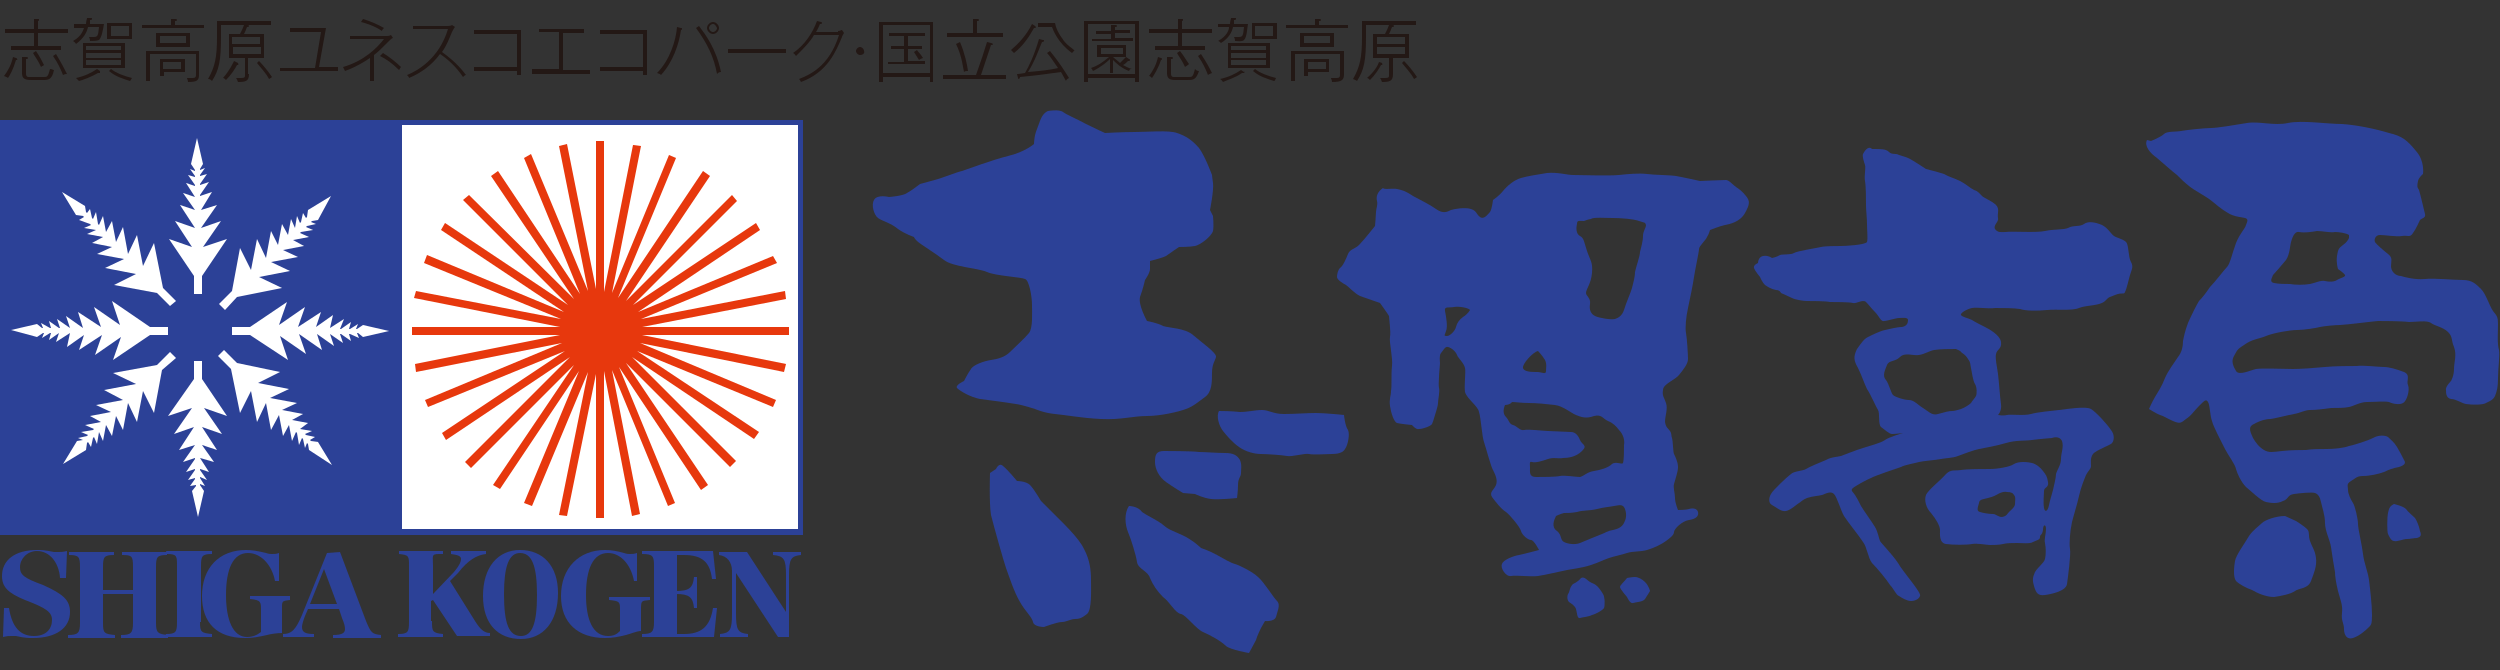 <?xml version="1.0" encoding="utf-8"?>
<!-- Generator: Adobe Illustrator 25.0.1, SVG Export Plug-In . SVG Version: 6.00 Build 0)  -->
<svg version="1.1" id="レイヤー_1" xmlns="http://www.w3.org/2000/svg" xmlns:xlink="http://www.w3.org/1999/xlink" x="0px"
	 y="0px" viewBox="0 0 250 67" style="enable-background:new 0 0 250 67;" xml:space="preserve">
<rect x="0" y="0" width="250" height="67" fill="#333333" stroke="none"/>
<style type="text/css">
	.st0{fill:#FFFFFF;}
	.st1{fill:#E7380D;}
	.st2{fill:#2C4197;}
	.st3{fill:#231815;}
</style>
<g>
	<g>
		<rect y="12" class="st0" width="80.3" height="41.2"/>
		<g>
			<g>
				<polygon class="st1" points="78.9,32.7 64.2,32.7 78.6,29.9 78.5,29.1 64.1,31.9 77.7,26.3 77.3,25.6 63.8,31.2 76,23 
					75.6,22.3 63.3,30.5 73.7,20.1 73.2,19.5 62.6,30.1 71,17.6 70.3,17.1 61.8,29.8 67.6,15.8 66.9,15.5 61.2,29.3 64.1,14.6 
					63.3,14.5 60.4,29.2 60.4,14.1 59.6,14.1 59.6,28.9 56.7,14.4 55.9,14.6 58.8,29.1 53.1,15.4 52.4,15.8 58,29.4 49.8,17.1 
					49.1,17.6 57.4,29.9 46.9,19.5 46.3,20 56.8,30.5 44.5,22.3 44.1,23 56.4,31.2 42.7,25.5 42.4,26.3 56.1,31.9 41.6,29.1 
					41.4,29.8 56,32.7 41.2,32.7 41.2,33.5 56,33.5 41.5,36.4 41.6,37.2 56.2,34.3 42.5,40 42.8,40.7 56.5,35.1 44.2,43.3 44.6,44 
					57,35.7 46.5,46.2 47.1,46.8 57.4,36.5 49.3,48.5 50,48.9 57.9,37.1 52.4,50.3 53.2,50.6 58.8,37.2 55.9,51.5 56.7,51.6 
					59.6,37.4 59.6,51.8 60.4,51.8 60.4,37.1 63.2,51.6 64,51.4 61.2,37 66.8,50.6 67.5,50.3 61.9,36.7 70.1,49 70.8,48.5 
					62.6,36.3 73,46.7 73.6,46.1 63.2,35.7 75.4,43.9 75.9,43.2 63.7,35.1 77.3,40.7 77.6,40 64,34.3 78.4,37.2 78.6,36.4 
					64.2,33.5 78.9,33.5 				"/>
				<path class="st2" d="M80,12H39.9h0h-0.2h0H0.3H0v0.3v40.9v0.3h0.3h39.3h0h0.2h0H80h0.3v-0.3V12.2V12H80 M79.8,12.5v40.4H40.2
					V12.5H79.8 M20.2,27.6L20.2,27.6v1.8h-0.8l0-1.8l0,0l-2.5-3.7l2.3,0.8l-1.7-2.6l2,0.7l-1.5-2.3l1.5,0.5l-1.2-1.7l1.2,0.4v0
					l-0.9-1.4l0.9,0.3l0-0.1l-0.7-1l0.7,0.2v-0.1L19,16.9l0.5,0.2l0-0.1l-0.4-0.6l0.6-2.6l0.6,2.6L20,16.9l0,0.1l0.5-0.2l-0.5,0.7
					v0.1l0.7-0.2l-0.7,1l0,0.1l0.9-0.3l-0.9,1.3l0,0.1l1.2-0.4L20.1,21v0l1.6-0.5l-1.6,2.3v0l2-0.7l-1.8,2.6l2.4-0.8L20.2,27.6
					 M16.3,28.8L16.3,28.8l1.3,1.3L17,30.6l-1.3-1.3l0,0l-4.3-0.8l2.2-1.1l-3.1-0.6l1.9-0.9l-2.7-0.5l1.5-0.7l-2-0.4l1.1-0.6l0,0
					l-1.6-0.3l0.9-0.4l0,0l-1.2-0.2l0.7-0.3l-0.1-0.1L7.9,22l0.5-0.3l-0.1-0.1l-0.7-0.1l-1.4-2.3l2.3,1.4l0.1,0.6l0.1,0.1L9,20.9
					l0.2,0.9l0.1,0.1l0.3-0.7l0.2,1.2l0.1,0.1l0.4-0.9l0.3,1.6l0,0l0.6-1.1l0.4,2.1l0,0l0.7-1.5l0.5,2.7l0,0l0.9-1.9l0.6,3.1
					l1.1-2.3L16.3,28.8 M15,32.7L15,32.7h1.8v0.8l-1.8,0v0l-3.7,2.5l0.8-2.3l-2.6,1.8l0.7-2l-2.3,1.5l0.5-1.5l-1.7,1.2L7,33.3h0
					l-1.4,0.9l0.3-0.9H5.9l-1,0.7l0.2-0.7H5l-0.8,0.5l0.2-0.5H4.3l-0.6,0.4L1.1,33l2.6-0.6l0.5,0.4l0.1,0l-0.2-0.5L5,32.8h0.1
					l-0.2-0.7l1,0.7l0.1,0l-0.3-0.9L7,32.8H7l-0.4-1.2l1.7,1.2h0l-0.5-1.6l2.3,1.5h0l-0.7-2l2.6,1.8l-0.8-2.4L15,32.7 M15.7,36.5
					L15.7,36.5l1.3-1.3l0.6,0.6L16.2,37l0,0l-0.8,4.3l-1.1-2.2l-0.6,3.1l-0.9-1.9l-0.5,2.7l-0.7-1.4l-0.4,2l-0.6-1.1h0l-0.3,1.6
					l-0.4-0.9l0,0l-0.2,1.2l-0.3-0.7l-0.1,0.1l-0.2,0.9l-0.3-0.5l-0.1,0.1l-0.1,0.7l-2.3,1.4l1.4-2.3l0.6-0.1L8.3,44l-0.5-0.2
					l0.9-0.2l0.1-0.1l-0.7-0.3L9.3,43l0.1-0.1l-0.9-0.4l1.6-0.3l0,0L9,41.6l2.1-0.4l0,0l-1.5-0.7l2.7-0.5l0,0L10.4,39l3.2-0.6
					l-2.3-1.1L15.7,36.5 M19.4,37.9L19.4,37.9v-1.8h0.8l0,1.8h0l2.5,3.7l-2.3-0.8l1.8,2.6l-2-0.7l1.5,2.3l-1.5-0.5l1.2,1.7L20,45.8
					v0l0.9,1.4L20,46.9v0.1l0.7,1L20,47.7v0.1l0.5,0.8L20,48.4v0.1l0.4,0.6l-0.6,2.6l-0.6-2.6l0.4-0.5l0-0.1L19,48.6l0.5-0.7l0-0.1
					L18.8,48l0.7-1l0-0.1l-0.9,0.3l0.9-1.3v-0.1l-1.2,0.4l1.2-1.7v0L17.9,45l1.5-2.3v0l-2,0.7l1.8-2.6l-2.4,0.8L19.4,37.9
					 M23.1,36.9L23.1,36.9l-1.3-1.3l0.6-0.6l1.3,1.3l0,0l4.3,0.9l-2.2,1.1l3.1,0.6l-1.9,0.9l2.7,0.5l-1.5,0.7l2.1,0.4l-1.1,0.6l0,0
					l1.6,0.3L30,42.9l0,0l1.2,0.2l-0.7,0.3l0.1,0.1l0.9,0.2L31,44l0.1,0.1l0.7,0.1l1.4,2.3L30.9,45l-0.1-0.6l-0.1-0.1l-0.2,0.5
					l-0.2-0.9l-0.1-0.1l-0.3,0.7l-0.2-1.2l-0.1-0.1l-0.4,0.9l-0.3-1.6l0,0l-0.6,1.1l-0.4-2.1l0,0L27.1,43l-0.5-2.7l0,0l-0.9,1.9
					l-0.6-3.1L24,41.3L23.1,36.9 M25,33.5L25,33.5h-1.8v-0.8l1.8,0v0l3.7-2.5l-0.8,2.3l2.6-1.8l-0.7,2l2.3-1.5l-0.5,1.5l1.7-1.2
					L33,32.8h0l1.4-0.9L34,32.9l0.1,0l1-0.7l-0.2,0.7H35l0.8-0.5l-0.2,0.5h0.1l0.6-0.4l2.6,0.6l-2.6,0.6l-0.5-0.4h-0.1l0.2,0.5
					L35,33.4l-0.1,0l0.2,0.7l-1-0.7l-0.1,0l0.3,0.9L33,33.4H33l0.4,1.2l-1.7-1.2h0l0.5,1.6l-2.3-1.6l0,0l0.7,2l-2.6-1.8l0.8,2.4
					L25,33.5 M23.7,29.7L23.7,29.7L22.5,31l-0.6-0.6l1.3-1.3l0,0l0.8-4.3l1.1,2.2l0.6-3.1l0.9,1.9l0.5-2.7l0.7,1.4l0.4-2.1l0.6,1.1
					l0,0l0.3-1.6l0.4,0.9l0,0l0.2-1.2l0.3,0.7l0.1-0.1l0.2-0.9l0.3,0.5l0.1-0.1l0.1-0.7l2.3-1.4L31.8,22l-0.6,0.1l-0.1,0.1l0.5,0.2
					l-0.9,0.2l-0.1,0.1l0.7,0.3l-1.2,0.2L30,23.3l0.9,0.4L29.3,24l0,0l1.1,0.6L28.3,25l0,0l1.5,0.7l-2.7,0.5l0,0l1.9,0.9l-3.1,0.6
					l2.3,1.1L23.7,29.7z"/>
				<g>
					<path class="st2" d="M52,55.3c1.2,0,1.7,1.3,1.7,4.2c0,2.9-0.5,4.1-1.6,4.1c-1.2,0-1.7-1.2-1.7-4.2
						C50.4,56.6,50.9,55.3,52,55.3 M52,55c-2.2,0-3.7,1.7-3.7,4.6c0,2.8,1.5,4.3,3.8,4.3c2.2,0,3.7-1.7,3.7-4.6
						C55.8,56.6,54.3,55,52,55z"/>
					<path class="st2" d="M6,57.8c-0.1-1.5-1-2.7-2.3-2.7c-1,0-1.7,0.8-1.7,1.6c0,0.8,0.4,1.1,2.3,1.8C6.3,59.4,7,60,7,61.2
						c0,1.6-1.4,2.6-3.7,2.6c-0.5,0-0.8,0-1.7-0.2c-0.2,0-0.3,0-0.5,0c-0.3,0-0.4,0-0.8,0.1l0.1-2.9h0.5c0.3,1.9,1.1,2.8,2.5,2.8
						c1.2,0,1.8-0.7,1.8-1.6c0-0.8-0.6-1.2-2.7-2c-1.7-0.7-2.3-1.3-2.3-2.4C0.2,56,1.5,55,3.7,55c0.5,0,0.7,0,1.7,0.2
						c0.2,0,0.3,0,0.5,0c0.2,0,0.4,0,0.8-0.1l-0.1,2.7H6z"/>
					<path class="st2" d="M13.3,59v-2.3c0-1.1-0.1-1.2-1.1-1.2v-0.3h4.5v0.3c-1,0-1.1,0.2-1.1,1.2v5.6c0,1,0.2,1.1,1.2,1.2v0.3h-4.7
						v-0.3c1,0,1.2-0.2,1.2-1.2v-2.9h-3v2.9c0,1,0.1,1.1,1.2,1.2v0.3H6.8v-0.3c1,0,1.2-0.2,1.2-1.2v-5.6c0-1-0.1-1.2-1.1-1.2v-0.3
						h4.5v0.3c-1,0-1.1,0.2-1.1,1.2V59H13.3z"/>
					<path class="st2" d="M20,62.2c0,1,0.1,1.1,1.2,1.2l0,0.3h-4.7l0.1-0.3c1,0,1.1-0.2,1.1-1.2v-5.6c0-1,0-1.2-1-1.2l-0.1-0.3h4.6
						l0,0.3c-1,0-1.1,0.2-1.1,1.2V62.2z"/>
					<path class="st2" d="M27.5,58.1c-0.3-1.6-1.4-2.8-2.7-2.8c-1.5,0-2.2,1.6-2.2,4.2c0,2.5,0.7,4.2,2.1,4.2c0.6,0,1-0.2,1.4-0.5
						V61c0-0.8,0-1-1.1-1.1v-0.3h4V60c-0.9,0.1-0.8,0.1-0.8,1.2v1c0,0.5,0,0.8,0,1.1c-0.4,0-1.2,0.1-1.5,0.2
						c-0.9,0.2-1.4,0.3-2.2,0.3c-2.8,0-4.3-1.5-4.3-4.2c0-2.8,1.7-4.6,4.4-4.6c0.6,0,1.2,0.1,2,0.3c0.3,0.1,0.4,0.1,0.6,0.1
						c0.3,0,0.4,0,0.7-0.1v2.8H27.5z"/>
					<path class="st2" d="M33.7,60.4h-2.7l1.4-3.5L33.7,60.4 M33.9,60.9l0.3,0.9c0.2,0.5,0.3,0.8,0.3,1.1c0,0.4-0.3,0.6-1.2,0.6v0.3
						h4.8v-0.3c-0.9-0.1-1-0.2-1.5-1.4l-2.6-6.9l-1.3,0.1l-2.5,6.2c-0.6,1.4-1,1.9-1.9,1.9v0.3h3.1v-0.3c-0.9,0-1.2-0.2-1.2-0.7
						c0-0.2,0.1-0.6,0.3-1.1l0.3-0.7H33.9z"/>
					<path class="st2" d="M43.2,62.1c0,1,0,1.2,1.1,1.3v0.3h-4.5v-0.3c1,0,1.1-0.2,1.1-1.2v-5.6c0-1,0-1.1-1-1.2v-0.3h4.4v0.3
						c-0.1,0-0.3,0-0.4,0c-0.8,0-0.6,0.2-0.6,1.2l0,2.8l2.1-2.2c0.5-0.6,0.7-1,0.7-1.3c0-0.3-0.3-0.4-1-0.5v-0.3h3.5v0.3
						c-0.9,0.1-1.8,0.6-2.8,1.9L45,58.1l2.5,4c0.5,0.8,0.9,1.2,1.5,1.2v0.3h-3.3L43.3,60l-0.2,0.1V62.1z"/>
					<path class="st2" d="M63.4,58.1c-0.3-1.6-1.3-2.8-2.6-2.8c-1.5,0-2.2,1.6-2.2,4.2c0,2.5,0.7,4.1,2.2,4.1c0.6,0,0.9-0.2,1.2-0.5
						v-2.1c0-0.8,0-0.9-1.1-1v-0.3H65V60c-0.9,0.1-0.9,0-0.9,1.1v1c0,0.5,0,0.8,0,1c-0.4,0-1.1,0.3-1.5,0.4
						c-0.8,0.2-1.4,0.3-2.1,0.3c-2.7,0-4.4-1.5-4.4-4.2c0-2.8,1.8-4.6,4.4-4.6c0.6,0,1.2,0.1,1.9,0.3c0.3,0.1,0.4,0.1,0.6,0.1
						c0.2,0,0.4,0,0.7-0.1v2.8H63.4z"/>
					<path class="st2" d="M71.6,57.9h-0.4c-0.2-1.7-1-2.4-2.8-2.4h-0.7v3.6h-0.1c1.3,0,1.7-0.3,1.8-1.4h0.3v3.1h-0.3
						c-0.1-1.1-0.5-1.4-1.8-1.4h0.1v4h0.7c1.7,0,2.6-0.7,2.9-2.6h0.4l-0.3,2.9h-7.2v-0.3c1,0,1.2-0.2,1.2-1.2v-5.6
						c0-1-0.1-1.2-1.2-1.2v-0.3h7.1L71.6,57.9z"/>
					<path class="st2" d="M77.8,63.7l-4.2-6.4v4.1c0,1.6,0.2,1.9,1.2,2v0.3H72v-0.3c1-0.1,1.2-0.4,1.2-2v-4.3c0-0.9-0.5-1.5-1.3-1.6
						v-0.3h2.8l3.9,6v-3.7c0-1.6-0.2-1.9-1.3-2v-0.3h2.8v0.3c-1,0.1-1.2,0.4-1.2,2v6.2H77.8z"/>
				</g>
				<g>
					<path class="st2" d="M104.8,11.1c-0.7,0.3-0.8,1.1-1.1,1.8c-0.3,0.7-0.3,1.5-0.3,1.5s-0.9,0.8-2.6,1.2c-1.6,0.4-4,1.3-4.6,1.5
						c-0.5,0.1-2,0.7-2.4,0.8C93.5,18,92,18.4,92,18.4s-0.9,0.7-1.3,0.9c-0.4,0.3-1.8,0.4-1.8,0.4s-1.2-0.3-1.5,0.3
						c-0.3,0.5,0,1.5,0.4,1.8c0.4,0.3,1.3,0.5,2,1.1c0.7,0.5,1.6,0.8,1.6,0.8s0,0.1,0.3,0.4c0.3,0.3,1.8,1.2,2.7,1.9
						c0.9,0.7,3.4,0.8,4.3,1.2c0.9,0.4,3.4,0.5,3.8,0.7c0.4,0.1,0.7,1.7,0.7,2.6c0,0.8,0.1,2.3-0.3,2.8c-0.4,0.5-1.3,1.3-1.9,1.9
						c-0.5,0.5-1.2,0.7-1.9,0.8c-0.7,0.1-1.8,0.5-2,0.9c-0.3,0.4-0.7,1.2-0.7,1.2s-0.9,0.4-0.7,0.7c0.3,0.3,1.3,0.9,2.3,1.1
						c0.9,0.1,3,0.4,3.6,0.5c0.7,0.1,1.9,0.5,1.9,0.5s0.9,0.4,2,0.5c1.1,0.1,2.6,0.4,4.6,0.5c2,0.1,3.2-0.3,4.6-0.3
						c1.3,0,3.1-0.4,3.9-0.7c0.8-0.3,1.2-0.7,1.9-1.2c0.7-0.5,0.7-1.5,0.7-2.4c0-0.9,0.3-1.2,0.4-1.6c0.1-0.4-1.5-1.5-2.3-2.2
						c-0.8-0.7-2.4-0.7-3-0.9c-0.5-0.3-1.6-0.5-1.6-0.5s-0.9-1.6-0.7-2.4c0.3-0.8,0.5-1.7,0.5-1.7s0.5-0.7,0.5-1.1
						c0-0.4,0-0.8,0-0.8s1.2-0.3,1.6-0.5c0.4-0.3,1.3-0.9,1.3-0.9s1.1,0,1.6-0.1c0.5-0.1,1.6-0.9,1.8-1.5c0.1-0.5,0-1.5,0-1.5
						L121,21c0,0,0.4-2,0.3-2.7c-0.1-0.7-0.1-0.8-0.1-0.8s-0.7-1.9-1.3-2.7c-0.7-0.8-1.3-1.2-2.2-1.5c-0.8-0.3-3-0.1-4.2-0.1
						c-1.2,0-3,0.1-3,0.1s-0.9-0.4-1.9-0.9c-0.9-0.5-1.9-0.9-2.3-1.2C105.9,10.9,104.8,11.1,104.8,11.1z"/>
					<path class="st2" d="M99,47.3c0,0-0.1,3,0.1,4.2c0.3,1.2,1.2,4.4,1.5,5.3c0.3,0.8,0.8,2.4,1.4,3.4c0.5,0.9,1.2,1.5,1.3,2
						c0.1,0.5,1.1,0.5,1.1,0.5s1.3-0.5,1.8-0.5c0.4,0,0.9-0.3,1.3-0.3c0.4,0,0.7-0.1,1.2-0.5c0.5-0.4,0.4-2.4,0.4-3.4
						c0-0.9-0.1-2-0.7-3.1c-0.5-1.1-2.2-2.7-3-3.5c-0.8-0.8-1.3-1.3-1.3-1.3s-0.7-1.2-1.1-1.6c-0.4-0.4-1.3-0.4-1.3-0.4
						s-0.9-1.1-1.4-1.5c-0.4-0.4-0.7,0.3-0.7,0.3L99,47.3z"/>
					<path class="st2" d="M112.9,50.6c-0.5,0.7-0.4,1.9-0.1,2.6c0.3,0.7,0.8,2.3,0.9,3c0.1,0.7,1.1,0.9,1.3,1.6
						c0.3,0.7,0.7,1.3,1.3,1.9c0.7,0.5,1.2,1.6,1.8,1.7c0.5,0.1,1.5,1.5,2.2,1.8c0.7,0.3,1.8,0.9,2.3,1.4c0.5,0.4,2.3,0.7,2.3,0.7
						s0.5-0.9,0.7-1.3c0.1-0.4,0.5-1.2,0.5-1.2l0.4-0.7c0,0,0.9,0.1,1.1-0.4c0.1-0.5,0.5-1.2,0.1-1.6c-0.4-0.4-1.3-1.9-1.9-2.4
						c-0.5-0.5-1.9-1.2-2.3-1.3c-0.4-0.1-1.1-0.5-1.8-0.9c-0.7-0.4-1.6-0.7-1.6-0.7s-0.8-0.8-1.9-1.3c-1.1-0.5-1.3-0.5-2-1.1
						c-0.7-0.5-1.6-0.9-2-1.2C113.8,50.6,112.9,50.6,112.9,50.6z"/>
					<path class="st2" d="M116.4,45.1c-0.8,0-0.9,0.4-0.9,1.1c0,0.7,0.4,1.5,1.1,2c0.7,0.5,1.7,1.1,1.7,1.1l1.2,0.1
						c0,0,0.8,0.4,1.6,0.5c0.8,0.1,2.6-0.1,2.6-0.1s0.1-0.7,0.1-1.3c0-0.7,0.3-0.8,0.3-1.2c0-0.4,0.1-0.8-0.1-1.3
						c-0.3-0.5-0.7-0.7-1.5-0.7c-0.8,0-2-0.1-2.6-0.1C119.3,45.1,116.4,45.1,116.4,45.1z"/>
					<path class="st2" d="M121.9,41.1c-0.3,0.5,0,1.5,0.4,2c0.4,0.5,0.9,1.1,1.6,1.6c0.7,0.5,1.6,0.7,2.2,0.7c0.5,0,2.1,0.1,2.6,0.2
						c0.5,0.1,1.8-0.3,2.2-0.2c0.4,0.1,1.8,0,2.3,0c0.5,0,1.1-0.1,1.3-0.5c0.3-0.4,0.5-1.5,0.3-1.9c-0.3-0.4-0.4-1.5-0.4-1.5
						s-1.9-0.2-2.8-0.2c-0.9,0-2.1,0.1-3.2,0.1c-1.1,0-1.5-0.4-2.2-0.4c-0.7,0-1.4,0.2-2.2,0.2C123.2,41.1,121.9,41.1,121.9,41.1z"
						/>
					<path class="st2" d="M139.7,18.9c0.4,0.1,0.7,0.1,1.6,0.7c0.9,0.5,1.6,0.8,2.3,1.3c0.7,0.5,1.1,0.3,1.5,0.1
						c0.3-0.1,1.4-0.3,2-0.1c0.6,0.2,0.5,0.5,0.9,0.8c0.4,0.3,0.8-0.3,1-0.5c0.2-0.3,0.3-1.2,0.3-1.2s0.6-0.4,1-0.9
						c0.4-0.5,1.1-1.1,1.8-1.3c0.7-0.2,1.4-0.3,2.6-0.5c1.1-0.1,2,0.2,2.6,0.2c0.7,0,3.6,0.1,4.6,0c0.9-0.1,2-0.2,2.8-0.1
						c0.7,0.1,2.3,0.1,2.9,0.2c0.6,0.1,2.4,0.5,2.4,0.5s2.2-0.1,2.6-0.1c0.3,0,0.7,0.5,1,0.7c0.3,0.2,0.6,0.4,1,0.9
						c0.4,0.5,0.4,0.8-0.1,1.7c-0.5,0.9-1.5,1.1-2,1.2c-0.5,0.1-1.5,0.5-1.5,0.5s-0.1,0.4-0.3,0.7c-0.1,0.3-0.8,0.9-0.8,1.2
						c0,0.3-0.4,2.1-0.5,2.8c-0.1,0.7-0.4,2.2-0.6,3.1c-0.2,0.9-0.3,2-0.2,2.5c0.1,0.5,0.2,2.2,0.2,2.6c0,0.5-0.5,1.1-0.9,1.6
						c-0.4,0.5-1.6,0.9-1.6,1.5c-0.1,0.6,0.1,0.7,0.3,1.3c0.2,0.6-0.1,1.3-0.1,1.9c0.1,0.6,0.3,0.6,0.5,0.9c0.2,0.3,0.1,0.5,0.2,0.7
						c0.1,0.3,0.1,1.4,0.2,1.6c0.1,0.2,0.4,0.8,0.4,1.3c0,0.5-0.3,1.3-0.4,1.7c-0.1,0.4,0.1,0.9,0.1,1.4c0,0.5,0.3,1.2,0.3,1.2
						s0.8,0,1.1-0.1c0.3-0.1,0.8-0.1,0.9,0.3c0.1,0.4-0.2,0.7-0.9,0.8c-0.7,0.1-1.5,0.9-1.5,1.2c0,0.3-0.4,0.6-0.8,0.9
						c-0.4,0.3-1.2,0.7-1.9,0.9c-0.7,0.2-1.4,0.1-2,0.3c-0.6,0.2-1.2,0.3-1.8,0.5c-0.6,0.2-0.9,0.4-1.8,0.7
						c-0.9,0.3-1.9,0.4-2.4,0.5c-0.5,0.1-2.2,0.5-2.9,0.6c-0.7,0.1-2.2-0.1-2.7,0c-0.5,0.1-1.1-0.8-0.9-1.2c0.1-0.4,1.1-0.8,1.7-0.9
						c0.5-0.1,2-0.5,2-0.5s-0.5-1-0.8-1c-0.3,0-0.9-0.5-1-0.9c-0.1-0.4-1.1-1.6-1.5-1.9c-0.5-0.3-1.1-1.1-1.4-1.5
						c-0.3-0.5,0.2-0.7,0.4-1.2c0.2-0.5-0.1-1.1-0.3-1.5c-0.2-0.3-0.7-2.2-0.9-2.8c-0.2-0.5-0.3-2.4-0.5-3c-0.1-0.6-1.2-1.3-1.4-2
						c-0.1-0.7,0.1-2,0-2.4c-0.1-0.5-0.7-1-0.8-1.3c-0.1-0.3-0.5-0.7-0.9-0.8c-0.3-0.1-0.5,0.4-0.7,0.6c-0.2,0.2-0.1,1-0.1,1
						s-0.2,2.2-0.1,2.5c0.1,0.3-0.1,1.2-0.1,1.5c0,0.3-0.3,1.2-0.3,1.2s-0.2,0.7-0.3,0.9c-0.1,0.2-0.9,0.5-1.3,0.5
						c-0.3,0.1-0.7-0.4-0.7-0.4s-1.1-0.1-1.5-0.2c-0.3-0.1-0.6-1-0.7-1.7c-0.1-0.7,0.1-1,0.1-1.5c0.1-0.5,0-1.7,0.1-2.5
						c0.1-0.8-0.3-2.4-0.2-2.9c0.1-0.5-0.1-1.9-0.1-2.1c-0.1-0.2-0.9-1.3-0.9-1.3s-1.4-0.5-2-0.7c-0.6-0.3-1.1-0.9-1.4-1.1
						c-0.2-0.1-0.9-0.5-0.9-0.8c0-0.3,0.1-0.7,0.3-0.9c0.3-0.2,0.6-0.9,0.8-1.4c0.2-0.5,0.7-0.5,1.1-0.9c0.5-0.5,1.6-1.9,1.6-1.9
						s0.1-1.1,0.1-1.4c0-0.3,0.2-0.7,0.1-1.1c-0.1-0.4,0-0.9,0.6-1.3C138.4,19,139.3,18.8,139.7,18.9 M147,31
						c-0.1-0.2-1.1-0.4-1.6-0.3c-0.5,0.1-1-0.1-0.9,0.4c0.1,0.5,0.3,1.6,0.1,2c-0.1,0.4-0.3,0.5,0.1,0.5c0.3,0,0.8-0.5,0.9-0.9
						c0.1-0.4,0.3-0.7,0.7-1C146.8,31.4,147,31,147,31 M158.4,22.1c-0.5,0-0.7-0.1-0.7,0.3c-0.1,0.4-0.1,1,0.3,1.2
						c0.4,0.2,0.4,0.6,0.7,1.5c0.3,0.9,0.6,1.1,0.5,2.2c-0.1,1.1-0.6,1.6-0.6,2c0,0.3,0.5,0.5,0.4,1.1c-0.1,0.6,0.1,1,0.5,1.2
						c0.4,0.2,1.6,0.4,2,0.3c0.3-0.1,0.7-0.3,0.9-0.9c0.2-0.7,0.7-1.8,0.8-2.2c0.1-0.4,0.3-1.1,0.3-1.6c0.1-0.5,0.5-1.6,0.5-2
						c0.1-0.4,0.3-1.1,0.3-1.6c0-0.5,0.3-0.8,0.3-1.1c-0.1-0.3-0.1-0.2-0.7-0.4c-0.5-0.2-1.8-0.3-2.6-0.3c-0.8,0-2-0.1-2.2,0.1
						C158.9,21.9,158.4,22.1,158.4,22.1 M153.8,35.1c-0.5,0.1-1.6,1.3-1.5,1.7c0.1,0.4,0.9,0.4,1.4,0.4c0.5,0,0.9,0.3,0.9-0.1
						c0-0.3,0.1-0.7-0.1-1.1C154.2,35.5,153.8,35.1,153.8,35.1 M150.5,40.5c-0.2,0.5-0.2,0.9,0.1,1.2c0.3,0.3,0.3,0.7,0.7,0.8
						c0.4,0.1,0.7,0.6,1.1,0.5c0.5-0.1,2,0.1,2.4,0.1c0.4,0,1.9,0.1,2.3,0.1c0.4,0,0.7,0.3,0.9,0.8c0.2,0.5,0.8,0.5,0.2,1.1
						c-0.6,0.6-1.4,0.7-1.9,0.7c-0.5,0.1-0.9-0.1-1.5,0.1c-0.6,0.2-1.2,0.4-1.6,0.3c-0.3-0.1-0.2,0.2-0.2,0.6c0,0.4-0.1,0.9,0.6,0.9
						c0.7,0,1.9,0,2.4-0.1c0.4-0.1,1.6,0.1,2,0.1c0.4-0.1,0.7-0.5,1.4-0.6c0.6-0.1,1.4-0.3,1.8-0.7c0.4-0.3,1,0.1,1.1-0.1
						c0.1-0.3,0.1-1.3,0.1-1.8c0.1-0.5-0.1-1.1-0.5-1.5c-0.3-0.4-0.6-0.7-1.1-0.9c-0.5-0.2-0.6-0.7-1.4-0.5
						c-0.8,0.3-1.3,0.1-1.8-0.1c-0.5-0.2-1.3-0.9-2.1-1c-0.8-0.1-1.9-0.2-2.6-0.2s-1.4-0.1-1.7-0.1C151,40.5,150.5,40.5,150.5,40.5
						 M155.6,51.6c-0.2,0.4-0.5,1.1,0.1,1.5c0.5,0.4,0.3,0.9,0.7,1.1c0.4,0.2,1.1,0.3,1.6,0.1c0.5-0.2,1.9-0.8,2.2-0.9
						c0.3-0.1,0.5-0.3,1.1-0.4c0.5-0.1,0.9-0.3,1.1-0.7c0.2-0.4,0.3-0.8,0.1-1.4c-0.2-0.5-0.5-0.4-1.1-0.3c-0.5,0.1-0.9,0.1-1.7,0.3
						c-0.8,0.2-1.4,0.1-2,0.3c-0.6,0.1-0.9,0.1-1.3,0.1C156,51.4,155.6,51.6,155.6,51.6z"/>
					<path class="st2" d="M157.3,58.4c-0.4,0.4-0.3,0.8-0.5,1c-0.1,0.2-0.1,0.6,0.1,0.8c0.3,0.2,0.6,0.4,0.7,0.7
						c0.1,0.3,0.1,1,0.4,0.9c0.3-0.1,0.8-0.1,1.2-0.3c0.4-0.1,1.1-0.5,1.2-0.7c0.1-0.2,0.1-1.1-0.1-1.4c-0.2-0.3-0.5-0.9-1.1-1.1
						c-0.5-0.2-0.7-0.7-1.1-0.5C157.8,58.2,157.3,58.4,157.3,58.4z"/>
					<path class="st2" d="M162.7,57.8c-0.2,0.3-0.7,0.7-0.7,0.9c0,0.2,0.7,1,0.7,1s0.3,0.7,0.6,0.6c0.3-0.1,1-0.1,1.2-0.4
						c0.2-0.3,0.5-0.8,0.5-0.8s-0.1-0.5-0.5-0.9c-0.3-0.3-0.7-0.5-1-0.5C163.2,57.7,162.7,57.8,162.7,57.8z"/>
					<path class="st2" d="M188.9,15.2c0.3,0.3,0.7,0.1,1,0.3c0.3,0.1,0.7,0.2,0.9,0.3c0.3,0.1,1.8,1.1,1.8,1.1s1.2,0.3,1.8,0.5
						c0.5,0.3,1,0.4,1.6,0.7c0.6,0.3,1,0.7,1.4,0.9c0.4,0.1,0.6,0.4,0.8,0.6c0.2,0.2,1,0.5,1.4,0.9c0.4,0.4,0.1,0.9,0.2,1.3
						c0.1,0.4-0.5,0.7-0.3,1.1c0.3,0.4,0.6,0.3,1.1,0.3c0.5-0.1,3,0.1,3.9-0.1c0.9-0.2,1.8-0.1,2.3-0.3c0.5-0.3,1.2-0.1,1.6-0.4
						c0.4-0.3,1.1-0.2,1.8,0.1c0.6,0.3,0.9,0.9,1.2,1.1c0.3,0.2,0.9,0.3,1.2,0.6c0.3,0.3,0.2,1.5,0.5,2c0.3,0.5,0,0.9-0.1,1.3
						c-0.1,0.3-0.3,1.3-0.5,1.7c-0.1,0.3-0.3,0-1,0.3c-0.7,0.3-0.5,0.1-1,0.6c-0.5,0.5-1.9,0.4-2.6,0.7c-0.7,0.3-2.2,0.1-3.2,0.2
						c-1,0.1-2.1,0.1-2.7-0.1c-0.6-0.1-1.8-0.1-2.5-0.1c-0.7,0.1-1.8-0.1-2.3,0c-0.5,0.1-1.2,0.5-1.1,0.7c0.1,0.2,0.7,0.3,1.1,0.5
						c0.3,0.2,0.9,0.5,1.3,0.7c0.4,0.2,1.5,0.8,1.6,1.5c0.1,0.7-0.4,0.7-0.5,1.2c-0.1,0.5,0.1,1.2,0.2,2c0.1,0.8,0.2,2.4,0.3,3
						c0.1,0.7-0.3,1.1-0.3,1.1s0.5,0.1,0.9,0c0.3-0.1,1.7,0.1,2.4-0.1c0.7-0.2,2-0.3,2.8-0.4c0.8-0.1,2.7-0.4,3.2-0.1
						c0.5,0.3,1.6,1.5,2,2.1c0.4,0.5,0.3,1.1,0.1,1.3c-0.1,0.2-1.6,0.7-1.9,1.1c-0.3,0.4-0.2,0.9-0.2,1.2c0,0.3-0.3,0.5-0.5,0.9
						c-0.2,0.5-0.5,1.2-0.7,2.1c-0.2,0.9-0.5,1.8-0.7,2.6c-0.2,0.9-0.3,2.2-0.2,2.7c0.1,0.5-0.2,2.8-0.3,3.5c-0.1,0.7-1.5,1-2.2,1.1
						c-0.7,0.1-0.9-0.2-1.1-0.9c-0.2-0.7-0.1-0.9,0.1-1.4c0.3-0.5,0.9-0.9,1-1.3c0.1-0.4,0.1-1.1,0-1.6c-0.1-0.4,0.1-0.9,0.1-1.4
						c0-0.5-0.3-0.5-0.3,0.1c-0.1,0.6-0.3,0.4-0.3,0.7c0,0.3-0.3,0.3-0.7,0.5c-0.3,0.2-1.1,0.1-1.6,0.1c-0.5,0-1,0-1.4,0.1
						c-0.4,0.1-1,0.1-1.3,0.1c-0.3,0-1.3-0.2-1.8-0.1c-0.5,0.1-1.9,0.1-2.6,0c-0.7-0.1-0.6-1-0.6-1.4c0-0.4-0.4-1.1-0.9-1.7
						c-0.5-0.5-0.7-1.3-0.5-1.8c0.2-0.5,1.5-1.5,2-2.1c0.5-0.5,0.9-0.3,1.5-0.4c0.6-0.1,2.2-0.1,2.9-0.1c0.7,0,2-0.2,2.4-0.5
						c0.5-0.3,1.4-0.2,1.8-0.1c0.4,0.1,0.8,0.4,1.1,0.8c0.3,0.4,0.4,0.5,0.5,1.1c0.1,0.6-0.4,0.5-0.4,0.9c0,0.4-0.1,1.1,0,1.7
						c0.1,0.5,0.4,0.3,0.5-0.3c0.1-0.5,0.3-1.1,0.4-1.5c0.1-0.5,0.3-1.2,0.3-1.6c0.1-0.4,0.5-0.9,0.5-1.5c0-0.6,0.3-1.2,0.1-1.8
						c-0.3-0.6-1-0.3-1-0.3s-1.3,0.1-2,0.2c-0.7,0.1-1.6,0-2.6,0.3c-1,0.3-2.2,0.5-2.7,0.6c-0.5,0.1-1.6,0.5-2.1,0.7
						c-0.5,0.2-1.2,0.2-1.7,0.3c-0.5,0.1-1.8,0.2-2.2,0.3c-0.3,0.1-1.5,0.3-1.8,0.5c-0.3,0.1-2.7,0.9-3,1.1
						c-0.3,0.1-1.8,0.9-1.9,1.1c-0.1,0.2,0.1,0.3,0.3,0.6c0.2,0.3,0.3,0.5,0.6,1.1c0.3,0.5,1.1,1.6,1.4,2.1c0.3,0.5,0.4,1.2,0.5,1.4
						c0.1,0.2,1.2,1.3,1.8,2.2c0.5,0.9,2.4,3,2.2,3.3c-0.1,0.3-0.5,0.5-0.9,0.5c-0.4,0-0.9-0.3-1.2-0.5c-0.3-0.1-0.5-0.7-0.9-1.1
						c-0.3-0.5-1.3-1.7-1.8-2.2c-0.4-0.5-0.5-1.6-0.9-2.1c-0.3-0.5-1.6-2.1-1.9-2.6c-0.3-0.5-0.7-1.9-1-2.2
						c-0.3-0.3-0.7-0.1-1.2,0.1c-0.4,0.1-0.9,0.1-1.5,0.3c-0.5,0.2-0.6,0.4-0.8,0.5c-0.2,0.1-0.8,0.7-1.3,0.8
						c-0.5,0.1-1-0.4-1.4-0.6c-0.4-0.2-0.3-0.8-0.1-1.1c0.1-0.3,1.7-1.8,2-2c0.3-0.3,1.2-0.3,1.5-0.5c0.3-0.2,1.5-0.7,2-0.9
						c0.5-0.3,1.1-0.3,1.5-0.4c0.3-0.1,1.5-0.6,2.2-0.8c0.6-0.2,1.8-0.5,2.2-0.8c0.4-0.3,1.8-0.7,1.8-0.7s-0.7,0.1-1.1,0.1
						c-0.3,0-0.8-0.5-1.1-0.7c-0.3-0.3-0.1-1.4-0.3-1.7c-0.2-0.3-0.7-1.5-1.1-2.1c-0.3-0.6-0.5-1.3-0.9-2.1
						c-0.4-0.7-0.5-1.1-0.1-1.9c0.5-0.7,0.7-1,1.1-1.2c0.4-0.2,1.2-0.6,1.7-0.7c0.5-0.1,1.2-0.3,1.7-0.3c0.5-0.1,0.6-0.4,0.6-0.7
						c0-0.3-0.6-0.2-0.9-0.2c-0.3,0-1.2,0.3-1.5,0.3c-0.3,0.1-0.5-0.5-0.9-0.9c-0.4-0.4-0.6-0.7-0.9-1c-0.3-0.3-1,0.2-1.3,0.1
						c-0.3-0.1-1.9-0.1-2.3-0.1c-0.4-0.1-2-0.1-2.3-0.1c-0.3,0-1.1-0.1-1.5-0.3c-0.4-0.2-1.1-0.5-1.1-0.5s-0.1-0.3-0.5-0.3
						c-0.5-0.1-0.8-0.3-1.1-0.5c-0.3-0.3-0.5-0.8-0.5-0.8s-0.5-0.6-0.6-0.9c-0.1-0.3,0.4-0.5,0.4-0.5s0-0.6,0.5-0.7
						c0.5-0.1,0.9,0.2,0.9,0.2s0.5-0.1,0.8-0.3c0.3-0.1,1.1,0,1.4-0.2c0.3-0.2,2.3-0.5,2.7-0.6c0.4-0.1,1.6-0.1,2-0.1
						c0.4,0,2.4-0.1,2.6-0.4c0.1-0.3,0-1.2,0-1.8c0-0.6-0.1-1.4-0.1-1.9c0-0.5,0-1.9-0.1-2.4c-0.1-0.5,0.1-1.3,0-1.6
						c-0.1-0.3-0.3-0.9-0.2-1.1c0.1-0.2,0.5-0.9,0.9-0.5C188.2,14.9,188.6,14.9,188.9,15.2 M195.6,34.9c-0.6,0-1.6,0-2.2,0.1
						c-0.5,0.1-0.9,0.4-1.5,0.5c-0.6,0.1-1.4-0.3-1.9,0.2c-0.5,0.5-1.1,0.3-1.3,0.8c-0.2,0.5-0.5,1.1-0.1,1.5
						c0.3,0.4,0.5,1.3,0.7,1.5c0.2,0.2,1.1,0.5,1.6,0.5c0.5,0,0.9,0.5,1.4,0.8c0.5,0.3,0.9,0.8,1.5,0.6c0.7-0.2,1.1-0.3,1.4-0.3
						c0.3,0,0.5-0.1,0.9-0.2c0.3-0.1,0.8-0.4,1-0.6c0.1-0.2,0.4-0.5,0.5-0.7c0.1-0.2,0.1-0.9-0.1-1.2c-0.2-0.3-0.3-1.1-0.4-1.6
						c-0.1-0.4,0-0.5-0.3-0.9c-0.3-0.5-0.5-0.5-0.7-0.7C196.1,35.1,195.6,34.9,195.6,34.9 M199.8,49.4c-0.5,0.3-0.7,0.3-1,0.4
						c-0.3,0.1-0.9,0.1-0.9,0.5c-0.1,0.4-0.3,0.8,0.1,0.9c0.3,0.1,0.9,0.2,1.3,0.2c0.3,0,0.5,0.3,0.9,0.3c0.5-0.1,0.5-0.3,0.7-0.5
						c0.2-0.2,0.6-0.5,0.6-0.8c0-0.3,0.1-0.7-0.1-0.9c-0.1-0.2-0.3-0.3-0.7-0.3C200.3,49.1,199.8,49.4,199.8,49.4z"/>
					<path class="st2" d="M215.1,14.1c0,0,1-0.4,1.3-0.7c0.3-0.3,1.2-0.2,1.7-0.3c0.5-0.1,2.4-0.3,3-0.3c0.6,0,2.4-0.3,3.6-0.5
						c1.2-0.2,2.7,0.3,4.1,0c1.4-0.3,3.9,0.1,5.4,0.1c1.5,0.1,3.4,0.5,4.7,0.9c1.3,0.3,1.8,0.7,2.7,1.8c0.9,1,0.7,2.3,0.7,2.3
						s-0.4,0.3-0.5,0.7c-0.1,0.5-0.1,0.6,0.1,0.9c0.1,0.3,0.5,2,0.6,2.4c0.1,0.4-0.3,0.4-0.5,0.6c-0.1,0.2-0.4,0.9-0.7,1.3
						c-0.3,0.5-0.5,0.2-1.1,0.3c-0.5,0.1-1.7-0.1-2.2-0.1c-0.5,0-0.6,0.5-0.5,0.7c0.1,0.2,0.8,0.8,1.3,1.2c0.5,0.4,0.3,0.6,0.3,1.3
						c0.1,0.7,0.7,0.9,1,0.9c0.3,0.1,1.4,0.4,2.4,0.3c0.9-0.1,2.9,0.1,3.8,0.1c0.9,0,1.3,0.4,1.8,0.9c0.5,0.5,0.8,1.6,1.2,2.2
						c0.4,0.5,0.5,0.6,0.5,1.3c0,0.7-0.1,2,0.1,2.6c0.1,0.5-0.1,1.9-0.1,2.8c0,0.9-0.1,1.3-0.3,1.8c-0.2,0.4-0.5,0.5-0.9,0.7
						c-0.3,0.2-1.4,0.2-2,0.1c-0.5-0.1-1-0.5-1.5-0.5c-0.5-0.1-0.5-0.6-0.5-0.9c-0.1-0.3,0.5-0.9,0.5-0.9s0.3-0.5,0.3-1.2
						c0-0.7,0.3-1.4,0-2.2c-0.3-0.7-0.1-1-0.6-1.5c-0.5-0.5-1.3-0.6-1.7-0.9c-0.4-0.3-1.5-0.1-2.2-0.1c-0.7-0.1-2.9-0.1-3.1-0.1
						c-0.2,0-3.4,0.4-3.8,0.4c-0.4,0-1.6,0.1-2,0.2c-0.4,0.1-1.6,0.3-2.3,0.3c-0.7,0-2.4,0.3-3.1,0.6c-0.7,0.3-1.4,0.3-2.2,0.9
						c-0.8,0.5-0.7,0.6-1,1.1c-0.3,0.5-0.1,1,0.2,1.5c0.3,0.5,1.5-0.1,2-0.2c0.5-0.1,3,0,3.7,0c0.7,0,2.2-0.1,3.2-0.2
						c0.9-0.1,2.7-0.1,3.2-0.1c0.5-0.1,2.2,0.1,2.7,0.1c0.5,0,1.2,0.2,2,0.5c0.7,0.3,0.2,0.9,0.4,1.3c0.2,0.5-0.1,1.6-0.5,1.8
						c-0.3,0.2-1,0.1-1.4-0.1c-0.4-0.1-1.5,0-2.2,0c-0.7,0-1.3,0.4-1.8,0.5c-0.5,0.1-1.1,0.1-1.8,0.1c-0.7,0.1-1.5,0.2-2.1,0.2
						c-0.5,0-1,0.3-1.6,0.4c-0.6,0.1-2.1,0.5-2.4,0.5c-0.3,0-0.9,0.1-1.6,0.5c-0.7,0.3-0.3,0.9-0.1,1.4c0.3,0.5,0.6,0.9,1.1,1.2
						c0.5,0.3,0.9,0.2,1.8,0.1c0.9-0.1,1.9-0.1,2.4-0.1c0.6-0.1,1.4-0.1,2.1-0.1c0.7,0,1.7-0.1,2.2-0.3c0.5-0.1,1.8-0.5,2.4-0.8
						c0.5-0.3,1.2-0.3,1.5-0.1c0.3,0.3,0.6,0.5,0.9,1c0.3,0.5,0.5,0.9,0.7,1.3c0.2,0.3,0.1,0.5-0.5,0.7c-0.6,0.1-1.1,0.3-1.5,0.5
						c-0.5,0.2-1.5,0.4-2.1,0.4c-0.6,0-0.7,0.2-1.2,0.5c-0.5,0.3-0.3,0.5-0.3,0.9c0,0.4,0.3,1,0.5,1.3c0.2,0.3,0.5,1.6,0.5,2.1
						c0,0.5,0.4,2.1,0.5,3c0.1,0.9,0.5,1.8,0.6,2.6c0.1,0.8,0.3,2.5,0.3,3.5c0,1-0.1,1-0.4,1.3c-0.3,0.3-0.9,0.8-1.5,1
						c-0.6,0.2-0.9-0.3-0.9-0.9c0-0.6-0.3-0.8-0.2-1.6c0.1-0.8-0.2-1.4-0.4-2.2c-0.2-0.8-0.3-1.5-0.3-1.9c-0.1-0.5-0.3-1.8-0.4-2.5
						c-0.1-0.7-0.6-1.6-0.6-2.4c0-0.8-0.3-1.6-0.4-2.1c-0.1-0.5-0.3-0.8-0.6-0.9c-0.3-0.1-1.4,0-2.1,0.1c-0.7,0.1-0.5,0.5-1.1,0.7
						c-0.6,0.3-1.2,0.2-1.7,0.1c-0.5-0.1-1.5-1.1-2-1.5c-0.5-0.5-0.9-1.4-1-1.8c-0.1-0.5-0.8-1.4-1.1-2c-0.3-0.6-1.2-2.3-1.3-2.8
						c-0.2-0.5-0.2-1.6-0.4-1.9c-0.2-0.3-0.3-0.2-0.9,0.4c-0.6,0.6-0.7,0.9-1.3,1.3c-0.5,0.4-0.6,0.5-1.3,0.2
						c-0.7-0.3-0.9-0.5-1.3-0.6c-0.3-0.1-1.1-0.6-1.1-0.6s0.3-0.7,0.6-1.2c0.3-0.5,0.7-1.1,1-1.9c0.3-0.7,0.9-1.5,1.3-2.1
						c0.4-0.5,0.5-1.1,0.5-1.6c0.1-0.5,0.2-1,0.5-1.8c0.3-0.7,0.9-1.9,1.1-2.2c0.3-0.3,0.7-0.8,1.1-1.4c0.5-0.5,1.4-1.7,1.7-2
						c0.3-0.3,0.5-1.3,0.9-2.4c0.4-1,0.9-1.4,1-1.8c0.1-0.3,0.3-0.6-0.1-0.7c-0.4-0.1-0.8-0.1-1.3-0.3c-0.5-0.2-1.2-0.7-1.9-1.3
						c-0.7-0.6-1.8-1.1-2.4-1.6c-0.5-0.4-0.8-0.7-1.2-1.1c-0.4-0.3-1.3-1.1-2-1.7c-0.7-0.5-1.3-1.2-1-1.8L215.1,14.1 M234.9,23.5
						c-0.3-0.2-1-0.3-1.4-0.3c-0.4,0.1-1.2-0.1-1.8-0.1c-0.6,0.1-1.2,0.2-1.8,0.1c-0.5-0.1-0.7,0.7-0.8,1c-0.1,0.3-0.1,1.2-0.5,1.8
						c-0.5,0.6-1.1,1.3-1.3,1.5c-0.1,0.3-0.4,0.7,0.1,0.8c0.5,0.1,1.1,0.1,1.6,0.1c0.5,0.1,1.4,0.1,2,0c0.5-0.1,1.1-0.4,1.5-0.3
						c0.4,0.1,0.9,0.1,1.2-0.1c0.3-0.2,0.9-0.3,0.8-0.5c-0.1-0.2-0.7-0.6-0.7-0.6s-0.2-0.6-0.1-1.3c0.1-0.7,0.2-0.8,0.6-1.1
						c0.4-0.3,0.5-0.5,0.6-0.7C234.9,23.7,234.9,23.5,234.9,23.5z"/>
					<path class="st2" d="M228.5,51.6c-0.9,0-2,0.4-2.3,0.7c-0.3,0.3-0.9,0.7-1.3,1.3c-0.4,0.7-1.3,1.9-1.4,2.5
						c-0.1,0.6-0.2,1.6,0.1,2c0.3,0.3,1,0.7,1.6,0.9c0.5,0.3,1.4,0.7,2.2,0.7c0.7-0.1,1.7-0.3,2.1-0.6c0.4-0.3,1.3-0.2,1.6-1
						c0.3-0.8,0.6-1.5,0.5-2.3c-0.1-0.8-0.4-1.1-0.6-1.7c-0.2-0.6,0-0.9-0.3-1.2c-0.3-0.3-1.1-0.8-1.1-0.8L228.5,51.6z"/>
					<path class="st2" d="M239.4,50.4c-0.4,0.2-0.5,0.4-0.6,0.9c-0.1,0.5-0.1,1.9,0,2.1c0.1,0.2,0.3,0.7,0.6,0.7
						c0.3,0.1,0.9-0.2,1.3-0.2c0.3,0,0.7-0.1,1-0.1c0.3-0.1,0.5-0.2,0.3-0.7c-0.1-0.5-0.3-1-0.5-1.3c-0.3-0.3-0.7-0.6-0.9-0.9
						C240.3,50.6,239.4,50.4,239.4,50.4z"/>
				</g>
			</g>
		</g>
	</g>
	<g>
		<path class="st3" d="M1.6,6C1.3,7,1,7.5,0.8,7.8C0.7,7.7,0.6,7.7,0.4,7.6c0.3-0.4,0.7-1,0.9-1.9l0.3,0.1c0.1,0,0.1,0.1,0.1,0.1
			C1.8,6,1.7,6,1.6,6z M3.8,3.3v1.3h2.3V5h-5V4.6h2.3V3.3H0.5V2.9h2.9v-1l0.4,0c0.1,0,0.1,0,0.1,0.1c0,0.1-0.1,0.1-0.1,0.1v0.8h3
			v0.4H3.8z M4.3,8H3.1C2.4,8,2.2,7.8,2.2,7.3V5.7l0.4,0c0.1,0,0.2,0,0.2,0.1c0,0.1-0.1,0.1-0.2,0.1v1.4c0,0.2,0,0.4,0.3,0.4h1.5
			c0.3,0,0.4,0,0.6-0.8C5.2,6.9,5.3,7,5.4,7C5.2,8,4.8,8,4.3,8z M4.1,6.7c-0.3-0.7-0.6-1-0.8-1.4l0.3-0.2C4,5.7,4.2,6.1,4.4,6.5
			C4.3,6.6,4.2,6.6,4.1,6.7z M6.3,7.5c-0.2-0.5-0.5-1.2-1-1.9l0.3-0.2C6.2,6.4,6.5,7,6.7,7.4C6.5,7.4,6.5,7.4,6.3,7.5z"/>
		<path class="st3" d="M9.9,4C9.7,4.1,9.2,4.1,9,4.1C9,4,9,3.9,8.9,3.7c0.1,0,0.2,0,0.4,0c0.5,0,0.5-0.1,0.6-1H8.8
			C8.7,3.2,8.4,3.8,7.6,4.4C7.5,4.2,7.4,4.2,7.3,4.1C8.2,3.6,8.3,3,8.4,2.8H7.4V2.4h1.2c0-0.3,0.1-0.5,0.1-0.6l0.4,0
			c0.1,0,0.1,0,0.1,0.1c0,0.1-0.1,0.1-0.2,0.1c0,0.2,0,0.3,0,0.4h1.4C10.3,2.9,10.2,3.7,9.9,4z M10,7.3c-0.1,0-0.1,0-0.2,0
			C9.1,7.7,8.3,8,7.9,8.1C7.8,8,7.7,7.9,7.6,7.8c0.9-0.2,1.5-0.5,2.1-0.9L10,7.1C10,7.1,10,7.2,10,7.3C10,7.3,10,7.3,10,7.3z
			 M8.3,6.8V4.3h4.2v2.5H8.3z M12.2,4.6H8.6V5h3.5V4.6z M12.2,5.3H8.6v0.5h3.5V5.3z M12.2,6H8.6v0.5h3.5V6z M10.7,3.9V2.3h2.5v1.6
			H10.7z M13,8.1c-0.6-0.2-1.4-0.4-2.1-1l0.2-0.2c0.5,0.4,1.3,0.7,2.1,0.9C13.1,8,13,8.1,13,8.1z M12.9,2.6h-1.8v1h1.8V2.6z"/>
		<path class="st3" d="M14.2,2.8V2.5h2.9V1.9l0.4,0c0.1,0,0.2,0,0.2,0.1c0,0.1-0.1,0.1-0.2,0.1v0.4h2.9v0.3H14.2z M18.8,8.2
			c0-0.2-0.1-0.3-0.1-0.4c0.1,0,0.3,0,0.5,0c0.4,0,0.4-0.1,0.4-0.5V5.4H15v2.7h-0.4v-3h5.3v2.3C19.9,8,19.8,8.2,18.8,8.2z M15.6,4.7
			V3.3H19v1.4H15.6z M18.6,3.6H16v0.7h2.6V3.6z M16.4,7.2v0.4H16V5.9h2.5v1.3H16.4z M18.1,6.2h-1.8v0.7h1.8V6.2z"/>
		<path class="st3" d="M24.9,7.4c0,0.7-0.3,0.8-1.1,0.8c-0.1-0.2-0.1-0.3-0.2-0.4c0.1,0,0.3,0,0.5,0c0.4,0,0.4-0.1,0.4-0.3V5.8h-1.6
			V3.4H24c0.2-0.4,0.3-0.6,0.4-0.9h-2.3v1.2c0,2.4-0.2,3.3-0.9,4.4C21.1,8,21,7.9,20.8,7.9c0.7-1.2,0.9-2.2,0.9-4.2V2.1h5.4v0.4
			h-2.4c0.1,0,0.2,0,0.2,0.1c0,0.1-0.1,0.1-0.2,0.1c-0.1,0.3-0.2,0.5-0.3,0.7h2v2.4h-1.6V7.4z M23.8,6.3C23.8,6.3,23.8,6.3,23.8,6.3
			c0.1,0.2,0,0.2-0.1,0.2c-0.2,0.4-0.6,1-1.1,1.5c-0.1-0.1-0.2-0.2-0.3-0.2C23,7,23.3,6.3,23.4,6.1L23.8,6.3z M23.2,4.4h2.8V3.7
			h-2.8V4.4z M26.1,4.7h-2.8v0.7h2.8V4.7z M25.9,6.1c0.4,0.4,0.9,1,1.3,1.6c-0.1,0.1-0.3,0.2-0.3,0.2c-0.3-0.6-0.9-1.2-1.2-1.6
			L25.9,6.1z"/>
		<path class="st3" d="M28,7.1V6.8h3.5l0.6-3.6H29V2.8h3.6l-0.7,3.9h1.9v0.4H28z"/>
		<path class="st3" d="M38.9,4.1c-0.9,0.9-1,1-1.5,1.4v2.6h-0.4V5.8c-0.6,0.4-1.4,0.9-2.5,1.3c-0.1-0.2-0.1-0.2-0.2-0.4
			c2.1-0.6,3.4-1.9,4.1-2.8H35V3.6h3.7c0.1,0,0.2,0,0.4-0.1l0.2,0.3C39.2,3.8,39,4,38.9,4.1z M38.2,3.1c-0.7-0.5-1.7-0.8-2.1-0.9
			l0.2-0.3c0.7,0.2,1.6,0.6,2.1,0.9C38.3,2.9,38.2,3,38.2,3.1z M39.9,7c-0.7-0.7-1.3-1.1-1.9-1.4l0.3-0.3c0.5,0.3,1.3,0.9,1.8,1.4
			C40,6.8,40,6.9,39.9,7z"/>
		<path class="st3" d="M46.3,7.7C45.7,6.8,44.9,6,44,5.4c-0.8,1.1-1.9,1.9-3.1,2.4c0-0.1-0.1-0.2-0.2-0.3c1-0.4,3.2-1.6,4.1-4.6
			h-3.5V2.6h3.4c0.1,0,0.4,0,0.5-0.1l0.3,0.2c-0.1,0.1-0.2,0.3-0.3,0.5c-0.3,0.7-0.5,1.3-1,2c1.4,1,2.1,1.9,2.4,2.3
			C46.5,7.5,46.4,7.6,46.3,7.7z"/>
		<path class="st3" d="M51.7,7.5V7.1h-4.3V6.7h4.3V3.4h-4.3V3h4.7v4.5H51.7z"/>
		<path class="st3" d="M53.2,7.3V6.9h2.7V3.2h-2V2.9h4.5v0.4h-2.1v3.7H59v0.4H53.2z"/>
		<path class="st3" d="M64.3,7.5V7.1h-4.3V6.7h4.3V3.4h-4.3V3h4.7v4.5H64.3z"/>
		<path class="st3" d="M68.1,3c-0.2,1.4-0.8,3.2-2,4.5c-0.1-0.1-0.1-0.1-0.4-0.2C67,6,67.6,4,67.7,2.7l0.4,0.1c0.1,0,0.1,0,0.1,0.1
			C68.2,2.9,68.2,3,68.1,3z M71.7,7.4c-0.3-1.7-1-3.1-2.1-4.6l0.3-0.2c0.6,0.8,1.7,2.2,2.2,4.6C71.9,7.2,71.8,7.3,71.7,7.4z
			 M71.3,3.4c-0.3,0-0.6-0.3-0.6-0.6c0-0.3,0.3-0.6,0.6-0.6c0.3,0,0.6,0.3,0.6,0.6C71.9,3.1,71.6,3.4,71.3,3.4z M71.3,2.4
			c-0.2,0-0.4,0.2-0.4,0.4c0,0.2,0.2,0.4,0.4,0.4c0.2,0,0.4-0.2,0.4-0.4C71.6,2.6,71.5,2.4,71.3,2.4z"/>
		<path class="st3" d="M72.8,5.2V4.9h5.8v0.4H72.8z"/>
		<path class="st3" d="M83.8,3.1c0.2,0,0.3-0.1,0.4-0.1l0.2,0.3c-0.1,0.2-0.2,0.3-0.2,0.4c-0.6,1.4-1.4,3.5-4.1,4.5
			C80,8,80,8,79.9,7.9c1-0.4,3-1.2,4-4.4h-2.5c-0.4,0.7-0.9,1.2-1.8,2.1c-0.1-0.1-0.1-0.2-0.3-0.3c1.2-0.8,2-2.1,2.4-3.2l0.4,0.1
			c0,0,0.1,0,0.1,0.1c0,0.1-0.1,0.1-0.2,0.1c-0.1,0.2-0.2,0.5-0.4,0.8H83.8z"/>
		<path class="st3" d="M86,5.5c-0.2,0-0.4-0.2-0.4-0.4c0-0.2,0.2-0.4,0.4-0.4s0.4,0.2,0.4,0.4C86.5,5.3,86.3,5.5,86,5.5z"/>
		<path class="st3" d="M93,8.1V7.7h-4.7v0.5h-0.4v-6h5.4v6H93z M93,2.5h-4.7v4.8H93V2.5z M88.8,6.5V6.2h1.6V4.9h-1.3V4.6h1.3v-1
			h-1.5V3.3h3.6v0.3h-1.7v1h1.4v0.3h-1.4v1.2h1.7v0.3H88.8z M91.9,6c-0.2-0.3-0.3-0.5-0.5-0.8l0.3-0.2c0.1,0.2,0.3,0.3,0.6,0.8
			C92,5.9,91.9,6,91.9,6z"/>
		<path class="st3" d="M94.3,7.8V7.5h3.3c0.5-1.4,0.8-2.3,1.1-3.3l0.4,0.1c0.1,0,0.2,0.1,0.2,0.1c0,0.1-0.1,0.1-0.2,0.1
			c-0.4,1.2-0.8,2.4-1,3h2.5v0.4H94.3z M94.7,3.6V3.3h2.6V1.9l0.4,0c0.1,0,0.2,0,0.2,0.1c0,0.1-0.1,0.1-0.2,0.1v1.2h2.6v0.4H94.7z
			 M96.4,7.2c-0.1-0.4-0.2-1.6-0.8-2.8L96,4.2c0.5,1.2,0.7,2.2,0.8,2.9C96.6,7.1,96.5,7.1,96.4,7.2z"/>
		<path class="st3" d="M103.4,2.8c-0.5,0.9-1.1,1.8-2,2.5c-0.1-0.1-0.2-0.2-0.3-0.3c0.7-0.6,1.5-1.4,2.1-2.6l0.3,0.2
			c0,0,0.1,0.1,0.1,0.1C103.6,2.8,103.5,2.8,103.4,2.8z M106.6,8.1c-0.2-0.4-0.3-0.5-0.5-0.9c-1.5,0.2-2,0.3-4.1,0.5
			c0,0.1-0.1,0.2-0.1,0.2c-0.1,0-0.1-0.1-0.1-0.1l-0.1-0.4c0.1,0,0.2,0,0.8-0.1c0.4-0.7,0.9-1.7,1.4-3.4l0.4,0.1
			c0.1,0,0.1,0,0.1,0.1c0,0.1-0.2,0.1-0.2,0.1c-0.3,0.7-0.7,1.9-1.4,3c1.2-0.1,2.2-0.2,3-0.4c-0.5-0.7-0.8-1.2-1.1-1.5l0.3-0.2
			c0.9,1.1,1.4,1.9,1.9,2.7C106.7,7.9,106.6,8,106.6,8.1z M107.2,5.3c-1.4-1-1.9-2.3-2-2.6h-1.4V2.3h1.7c0.1,0.5,0.3,1,0.9,1.8
			c0.4,0.5,0.8,0.7,1,0.9C107.5,5,107.4,5.1,107.2,5.3z"/>
		<path class="st3" d="M113.5,8.2V7.8h-4.7v0.4h-0.4V2.1h5.5v6.1H113.5z M113.5,2.4h-4.7v5h4.7V2.4z M112.9,7.1
			c-0.8-0.3-1.3-0.8-1.6-1.1v1.3H111V5.9c-0.3,0.3-0.9,0.8-1.7,1.2c-0.1-0.2-0.1-0.2-0.2-0.3c0.6-0.2,1.1-0.5,1.8-1.1h-1.2V4.5h2.9
			v1.2h-1.3v0c0.2,0.2,0.4,0.3,0.7,0.6c0.2-0.2,0.3-0.3,0.6-0.6l0.3,0.2c0,0,0.1,0,0.1,0.1c0,0.1-0.1,0.1-0.1,0.1c0,0-0.1,0-0.1,0
			c-0.2,0.2-0.3,0.3-0.5,0.4c0.2,0.1,0.5,0.3,0.9,0.4C113,6.9,113,6.9,112.9,7.1z M109.2,4.2V3.9h1.9V3.4h-1.5V3.1h1.5V2.5l0.4,0
			c0.1,0,0.2,0,0.2,0.1c0,0.1-0.1,0.1-0.2,0.1v0.3h1.5v0.3h-1.5v0.5h1.8v0.3H109.2z M112.3,4.8h-2.2v0.6h2.2V4.8z"/>
		<path class="st3" d="M116.1,6c-0.3,0.9-0.7,1.5-0.9,1.8c-0.1-0.1-0.2-0.2-0.3-0.2c0.3-0.4,0.7-1,0.9-1.9l0.3,0.1
			c0.1,0,0.1,0.1,0.1,0.1C116.2,6,116.1,6,116.1,6z M118.2,3.3v1.3h2.3V5h-5V4.6h2.3V3.3h-2.9V2.9h2.9v-1l0.4,0c0.1,0,0.1,0,0.1,0.1
			c0,0.1-0.1,0.1-0.1,0.1v0.8h3v0.4H118.2z M118.8,8h-1.3c-0.6,0-0.8-0.2-0.8-0.7V5.7l0.4,0c0.1,0,0.2,0,0.2,0.1
			c0,0.1-0.1,0.1-0.2,0.1v1.4c0,0.2,0,0.4,0.3,0.4h1.5c0.3,0,0.4,0,0.6-0.8c0.1,0.1,0.2,0.2,0.4,0.2C119.6,8,119.3,8,118.8,8z
			 M118.5,6.7c-0.3-0.7-0.6-1-0.8-1.4l0.3-0.2c0.4,0.5,0.6,0.9,0.9,1.3C118.7,6.6,118.6,6.6,118.5,6.7z M120.8,7.5
			c-0.2-0.5-0.5-1.2-1-1.9l0.3-0.2c0.6,0.9,0.9,1.5,1.1,1.9C121,7.4,120.9,7.4,120.8,7.5z"/>
		<path class="st3" d="M124.4,4c-0.2,0.2-0.7,0.1-0.9,0.1c0-0.1,0-0.2-0.1-0.4c0.1,0,0.2,0,0.4,0c0.5,0,0.5-0.1,0.6-1h-1.1
			c-0.1,0.5-0.4,1.1-1.2,1.6c-0.1-0.1-0.2-0.2-0.3-0.2c0.9-0.5,1.1-1.1,1.1-1.4h-1.1V2.4h1.2c0-0.3,0.1-0.5,0.1-0.6l0.4,0
			c0.1,0,0.1,0,0.1,0.1c0,0.1-0.1,0.1-0.2,0.1c0,0.2,0,0.3,0,0.4h1.4C124.7,2.9,124.7,3.7,124.4,4z M124.4,7.3c-0.1,0-0.1,0-0.2,0
			c-0.7,0.5-1.5,0.7-1.9,0.9c-0.1-0.1-0.1-0.2-0.3-0.3c0.9-0.2,1.5-0.5,2.1-0.9l0.3,0.2C124.5,7.1,124.5,7.2,124.4,7.3
			C124.5,7.3,124.5,7.3,124.4,7.3z M122.8,6.8V4.3h4.2v2.5H122.8z M126.6,4.6h-3.5V5h3.5V4.6z M126.6,5.3h-3.5v0.5h3.5V5.3z
			 M126.6,6h-3.5v0.5h3.5V6z M125.2,3.9V2.3h2.5v1.6H125.2z M127.4,8.1c-0.6-0.2-1.4-0.4-2.1-1l0.2-0.2c0.5,0.4,1.3,0.7,2.1,0.9
			C127.5,8,127.5,8.1,127.4,8.1z M127.3,2.6h-1.8v1h1.8V2.6z"/>
		<path class="st3" d="M128.6,2.8V2.5h2.9V1.9l0.4,0c0.1,0,0.2,0,0.2,0.1c0,0.1-0.1,0.1-0.2,0.1v0.4h2.9v0.3H128.6z M133.2,8.2
			c0-0.2-0.1-0.3-0.1-0.4c0.1,0,0.3,0,0.5,0c0.4,0,0.4-0.1,0.4-0.5V5.4h-4.5v2.7h-0.4v-3h5.3v2.3C134.4,8,134.2,8.2,133.2,8.2z
			 M130,4.7V3.3h3.4v1.4H130z M133,3.6h-2.6v0.7h2.6V3.6z M130.8,7.2v0.4h-0.4V5.9h2.5v1.3H130.8z M132.6,6.2h-1.8v0.7h1.8V6.2z"/>
		<path class="st3" d="M139.3,7.4c0,0.7-0.3,0.8-1.1,0.8c-0.1-0.2-0.1-0.3-0.2-0.4c0.1,0,0.3,0,0.5,0c0.4,0,0.4-0.1,0.4-0.3V5.8
			h-1.6V3.4h1.2c0.2-0.4,0.3-0.6,0.4-0.9h-2.3v1.2c0,2.4-0.2,3.3-0.9,4.4c-0.1-0.1-0.2-0.1-0.4-0.2c0.7-1.2,0.9-2.2,0.9-4.2V2.1h5.4
			v0.4h-2.4c0.1,0,0.2,0,0.2,0.1c0,0.1-0.1,0.1-0.2,0.1c-0.1,0.3-0.2,0.5-0.3,0.7h2v2.4h-1.6V7.4z M138.2,6.3
			C138.3,6.3,138.3,6.3,138.2,6.3c0.1,0.2,0,0.2-0.1,0.2c-0.2,0.4-0.6,1-1.1,1.5c-0.1-0.1-0.2-0.2-0.3-0.2c0.8-0.7,1.1-1.3,1.2-1.6
			L138.2,6.3z M137.7,4.4h2.8V3.7h-2.8V4.4z M140.5,4.7h-2.8v0.7h2.8V4.7z M140.4,6.1c0.4,0.4,0.9,1,1.3,1.6
			c-0.1,0.1-0.3,0.2-0.3,0.2c-0.3-0.6-0.9-1.2-1.2-1.6L140.4,6.1z"/>
	</g>
</g>
</svg>
